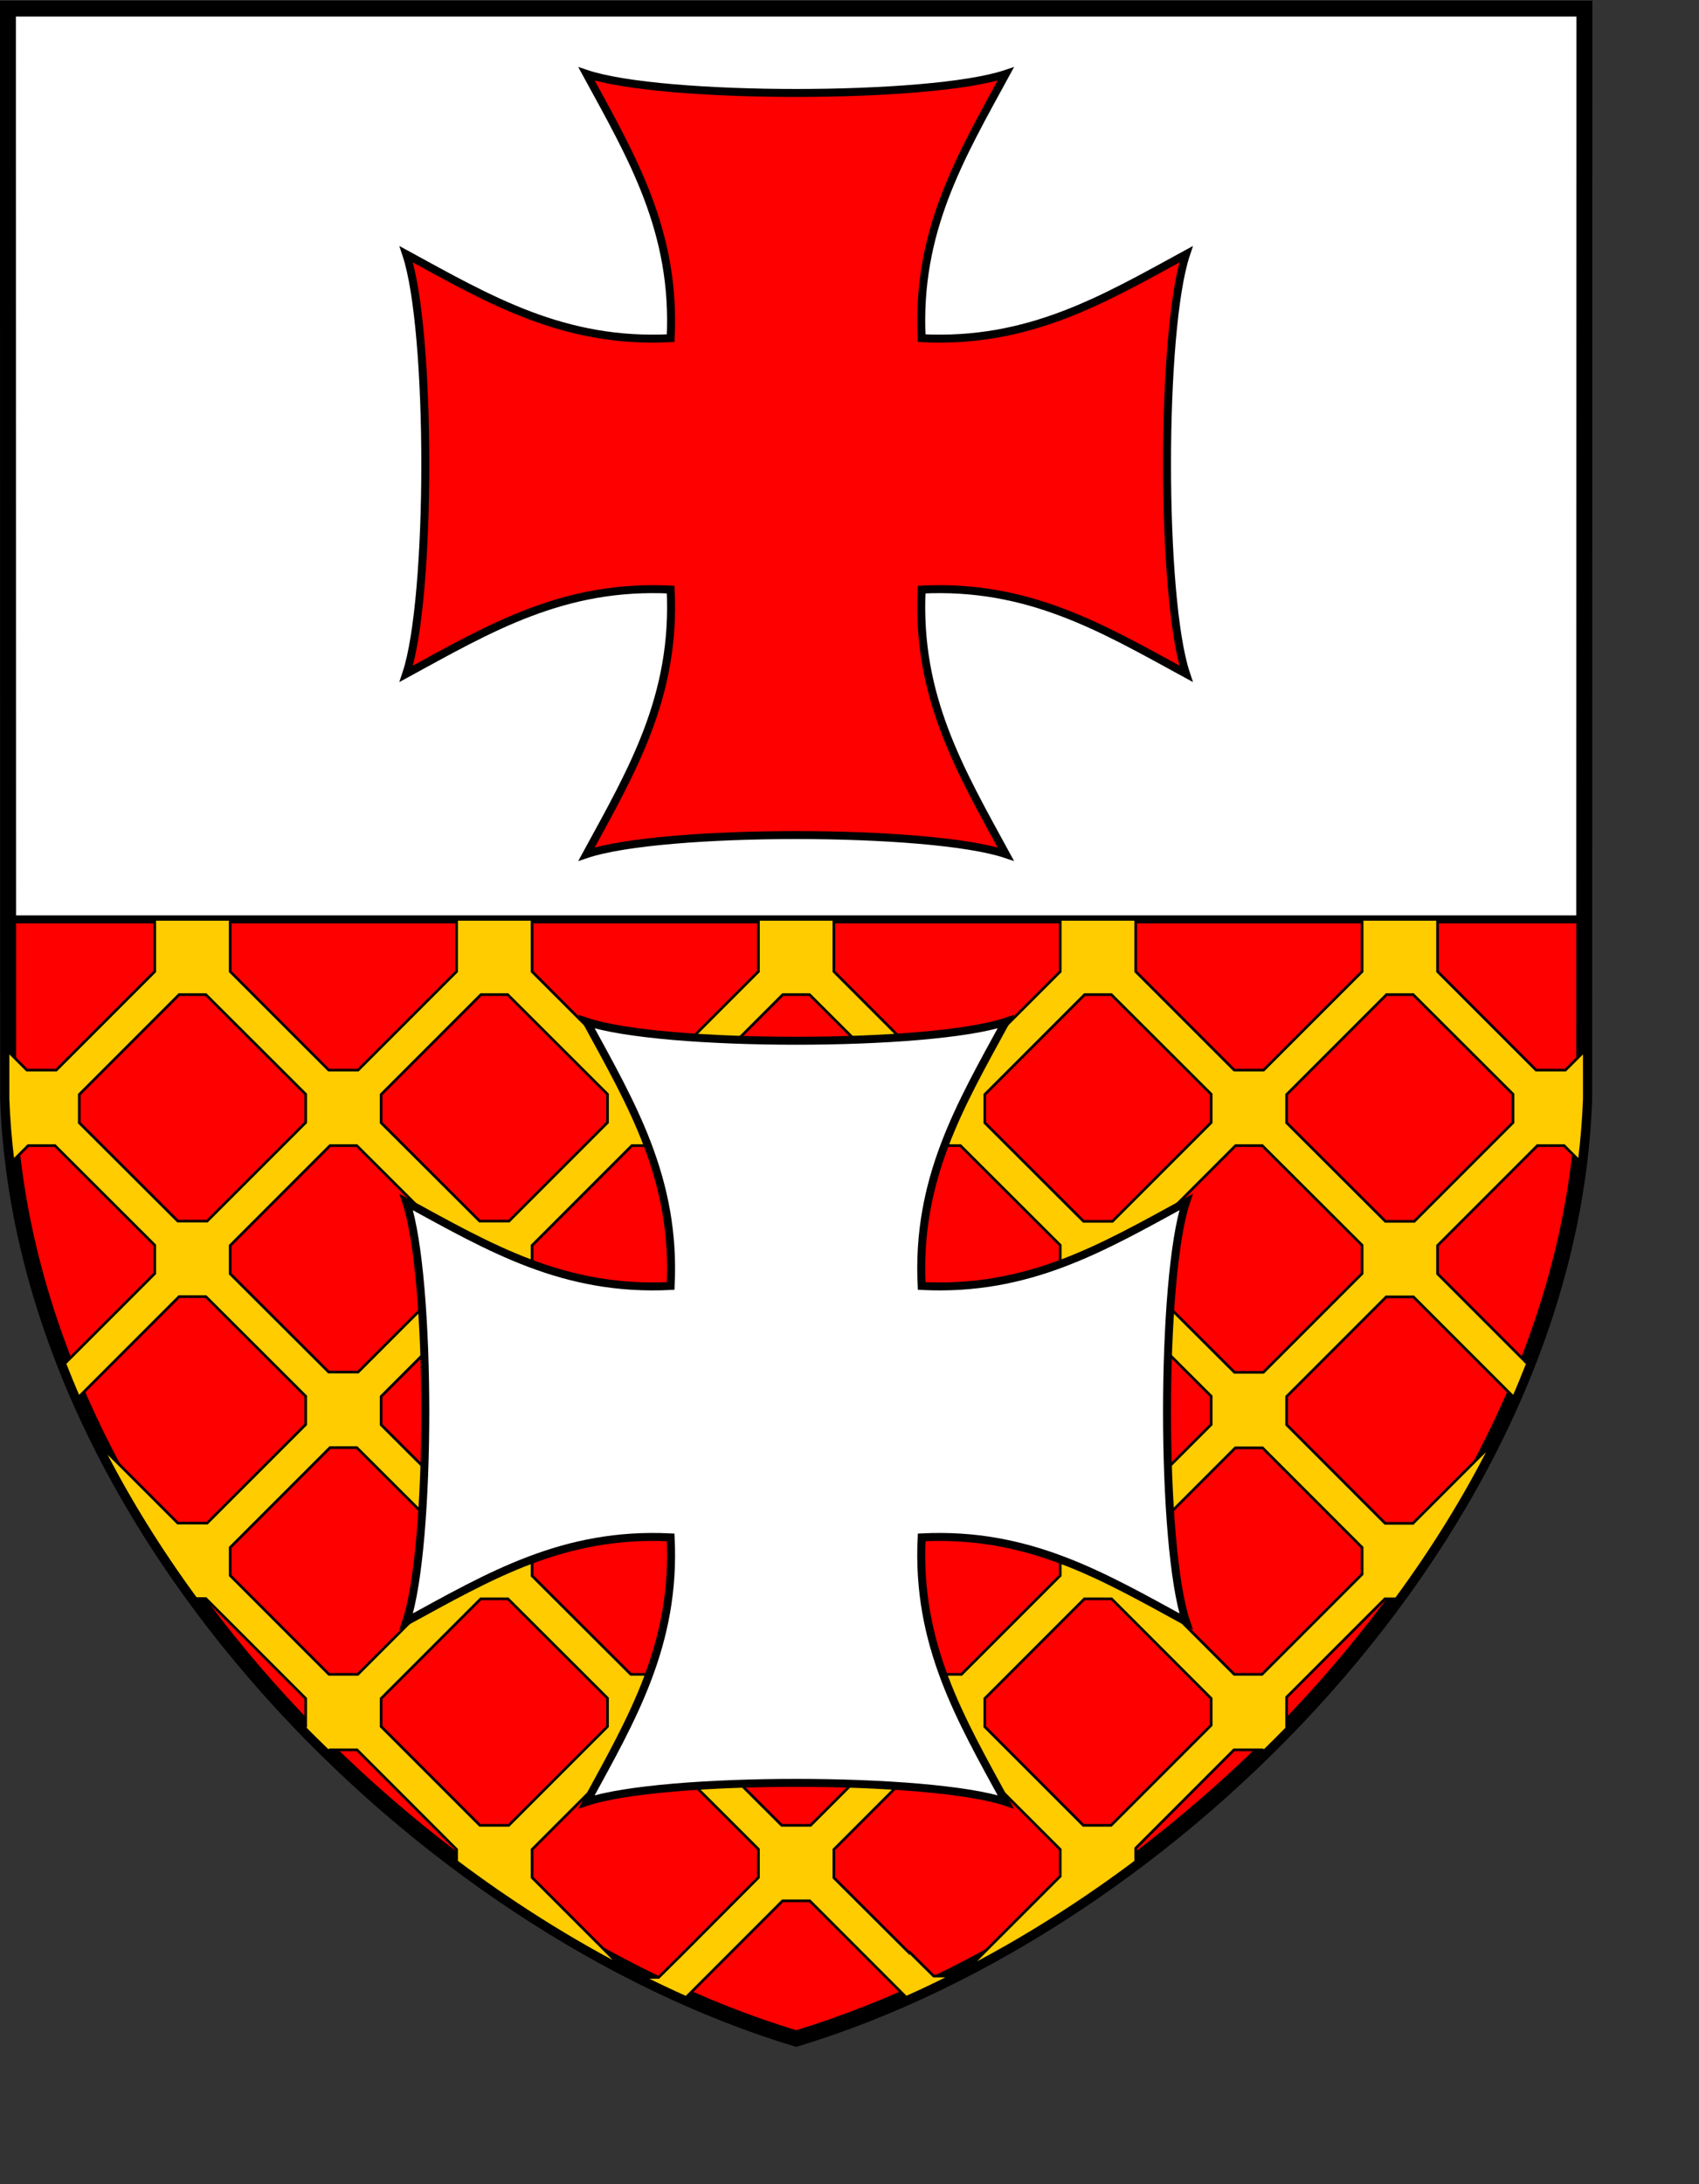 <?xml version="1.0" encoding="UTF-8" standalone="no"?>
<!-- Created with Inkscape (http://www.inkscape.org/) -->
<svg
   xmlns:svg="http://www.w3.org/2000/svg"
   xmlns="http://www.w3.org/2000/svg"
   version="1.0"
   width="600pt"
   height="771pt"
   id="svg2">
  <rect width="100%" height="100%" fill="#333333" stroke="none"/>
  <defs
     id="defs4" />
  <g
     id="layer1">
    <g
       transform="matrix(0.995,0,0,0.995,2.272,-5.616)"
       id="g13465">
      <path
         d="M 1.513,9.745 L 1.513,440.496 L 747.454,440.496 L 747.454,9.745 L 1.513,9.745 z "
         style="fill:#ffffff;fill-opacity:1;fill-rule:evenodd;stroke:#00ff00;stroke-width:1.005px;stroke-linecap:butt;stroke-linejoin:miter;stroke-opacity:1"
         id="path11696" />
      <path
         d="M 1.513,440.496 L 1.513,525.431 C 8.63,728.384 197.274,916.213 374.484,969.821 C 551.694,916.213 740.337,728.384 747.454,525.431 L 747.454,440.496 L 1.513,440.496 z "
         style="fill:#ff0000;fill-opacity:1;fill-rule:evenodd;stroke:#000000;stroke-width:3.768;stroke-linecap:butt;stroke-linejoin:miter;stroke-miterlimit:4;stroke-dasharray:none;stroke-opacity:1"
         id="path11691" />
      <path
         d="M 747.5,9.711 L 1.468,9.711 L 1.559,525.472 C 8.676,728.424 197.274,916.254 374.484,969.862 C 551.694,916.254 740.292,728.424 747.409,525.472 L 747.5,9.711 z "
         style="fill:none;fill-opacity:0.75;fill-rule:evenodd;stroke:#000000;stroke-width:7.535;stroke-linecap:butt;stroke-linejoin:miter;stroke-miterlimit:4;stroke-dasharray:none;stroke-opacity:1"
         id="path10459" />
      <path
         d="M 275.29,40.619 C 296.815,80.104 317.598,114.976 315.091,165.604 C 264.399,168.15 229.499,147.469 189.983,125.926 C 201.979,161.872 201.979,288.369 189.983,324.315 C 229.499,302.772 264.399,281.967 315.091,284.513 C 317.598,335.141 296.815,370.137 275.29,409.622 C 311.236,397.625 437.732,397.625 473.678,409.622 C 452.152,370.137 431.369,335.141 433.876,284.513 C 484.569,281.967 519.469,302.772 558.985,324.315 C 546.989,288.369 546.989,161.872 558.985,125.926 C 519.469,147.469 484.569,168.15 433.876,165.604 C 431.369,114.976 452.152,80.104 473.678,40.619 C 437.732,52.616 311.236,52.616 275.29,40.619 z "
         style="fill:#ff0000;fill-opacity:1;fill-rule:evenodd;stroke:#000000;stroke-width:3.768;stroke-linecap:butt;stroke-linejoin:miter;stroke-miterlimit:4;stroke-dasharray:none;stroke-opacity:1"
         id="path10466" />
      <path
         d="M 70.949,440.496 L 70.949,465.171 L 24.328,511.792 L 10.441,511.792 L 1.513,502.864 L 1.513,525.431 C 1.857,535.238 2.699,544.971 3.869,554.693 L 11.061,547.502 L 23.708,547.502 L 70.949,594.619 L 70.949,608.01 L 28.42,650.54 C 28.434,650.576 28.406,650.628 28.42,650.664 C 30.587,656.183 32.842,661.706 35.239,667.155 L 35.239,666.163 L 82.481,618.922 L 95.128,618.922 L 142.369,666.039 L 142.369,679.43 L 95.748,726.052 L 81.861,726.052 L 46.275,690.466 C 58.846,715.22 73.752,739.033 90.416,761.761 L 95.128,761.761 L 142.369,809.003 L 142.369,822.27 L 141.873,822.766 C 145.556,826.565 149.38,830.228 153.157,833.925 L 153.777,833.305 L 166.672,833.305 L 213.789,880.423 L 213.789,886.126 C 238.678,904.816 264.653,921.327 291.037,935.227 L 249.499,893.69 L 249.499,880.423 L 296.616,833.305 L 309.512,833.305 L 356.629,880.299 L 356.629,893.69 L 320.671,929.772 L 309.388,940.931 L 302.32,940.931 C 308.971,944.234 315.601,947.392 322.283,950.355 C 322.318,950.37 322.372,950.339 322.407,950.355 L 331.83,940.931 L 368.036,904.725 L 380.931,904.725 L 426.561,950.355 C 433.664,947.208 440.697,943.843 447.764,940.311 L 439.58,940.311 L 428.297,929.152 L 428.049,929.4 L 392.339,893.814 L 392.339,880.423 L 439.456,833.305 L 452.351,833.305 L 499.469,880.423 L 499.469,893.07 L 456.691,935.847 C 483.498,921.813 509.902,905.107 535.179,886.126 L 535.179,879.803 L 581.676,833.305 L 595.191,833.305 L 595.811,833.925 C 599.568,830.247 603.306,826.545 606.97,822.766 L 606.598,822.394 L 606.598,808.383 L 653.096,761.885 L 658.427,761.885 C 675.404,738.747 690.588,714.461 703.313,689.226 L 666.363,726.176 L 653.22,726.176 L 606.598,679.554 L 606.598,666.163 L 653.716,619.046 L 666.611,619.046 L 713.728,666.163 L 713.728,667.155 C 716.125,661.706 718.381,656.183 720.548,650.664 L 678.018,608.134 L 678.018,594.743 L 725.26,547.502 L 737.907,547.502 L 745.098,554.693 C 746.268,544.971 747.11,535.238 747.454,525.431 L 747.454,502.864 L 738.527,511.792 L 724.64,511.792 L 678.018,465.171 L 678.018,440.496 L 642.308,440.496 L 642.308,465.171 L 595.687,511.792 L 581.8,511.792 L 535.179,465.171 L 535.179,440.496 L 499.469,440.496 L 499.469,465.171 L 452.847,511.792 L 438.96,511.792 L 392.339,465.171 L 392.339,440.496 L 356.629,440.496 L 356.629,465.171 L 310.008,511.792 L 296.12,511.792 L 249.499,465.171 L 249.499,440.496 L 213.789,440.496 L 213.789,465.171 L 167.168,511.792 L 153.281,511.792 L 106.659,465.171 L 106.659,440.496 L 70.949,440.496 z M 82.481,476.082 L 95.128,476.082 L 142.369,523.199 L 142.369,536.59 L 95.748,583.212 L 81.861,583.212 L 35.239,536.714 L 35.239,523.323 L 82.481,476.082 z M 225.32,476.082 L 237.968,476.082 L 285.209,523.199 L 285.209,536.59 L 238.588,583.212 L 224.701,583.212 L 178.079,536.714 L 178.079,523.323 L 225.32,476.082 z M 368.16,476.082 L 380.807,476.082 L 428.049,523.199 L 428.049,536.59 L 381.303,583.336 L 367.664,583.336 L 320.919,536.714 L 320.919,523.323 L 368.16,476.082 z M 511,476.082 L 523.647,476.082 L 570.889,523.199 L 570.889,536.59 L 524.143,583.336 L 510.504,583.336 L 463.759,536.714 L 463.759,523.323 L 511,476.082 z M 653.84,476.082 L 666.487,476.082 L 713.728,523.199 L 713.728,536.59 L 666.983,583.336 L 653.344,583.336 L 606.598,536.714 L 606.598,523.323 L 653.84,476.082 z M 153.901,547.502 L 166.548,547.502 L 213.789,594.619 L 213.789,608.01 L 167.168,654.632 L 153.281,654.632 L 106.659,608.134 L 106.659,594.743 L 153.901,547.502 z M 296.74,547.502 L 309.388,547.502 L 356.629,594.619 L 356.629,608.01 L 309.884,654.756 L 296.244,654.756 L 249.499,608.134 L 249.499,594.743 L 296.74,547.502 z M 439.58,547.502 L 452.227,547.502 L 499.469,594.619 L 499.469,608.01 L 452.723,654.756 L 439.084,654.756 L 392.339,608.134 L 392.339,594.743 L 439.58,547.502 z M 582.42,547.502 L 595.067,547.502 L 642.308,594.619 L 642.308,608.01 L 595.563,654.756 L 581.924,654.756 L 535.179,608.134 L 535.179,594.743 L 582.42,547.502 z M 225.32,618.922 L 237.968,618.922 L 285.209,666.039 L 285.209,679.43 L 238.464,726.176 L 224.824,726.176 L 178.079,679.554 L 178.079,666.163 L 225.32,618.922 z M 368.036,619.046 L 380.931,619.046 L 428.049,666.039 L 428.049,679.43 L 381.303,726.176 L 367.664,726.176 L 320.919,679.554 L 320.919,666.163 L 368.036,619.046 z M 510.876,619.046 L 523.771,619.046 L 570.889,666.039 L 570.889,679.43 L 524.143,726.176 L 510.504,726.176 L 463.759,679.554 L 463.759,666.163 L 510.876,619.046 z M 153.901,690.342 L 166.548,690.342 L 213.789,737.459 L 213.789,750.85 L 167.044,797.595 L 153.405,797.595 L 106.659,750.85 L 106.659,737.583 L 153.901,690.342 z M 296.616,690.466 L 309.512,690.466 L 356.629,737.459 L 356.629,750.85 L 309.884,797.595 L 296.244,797.595 L 249.499,750.974 L 249.499,737.583 L 296.616,690.466 z M 439.456,690.466 L 452.351,690.466 L 499.469,737.459 L 499.469,750.85 L 452.723,797.595 L 439.084,797.595 L 392.339,750.974 L 392.339,737.583 L 439.456,690.466 z M 582.296,690.466 L 595.191,690.466 L 642.308,737.583 L 642.308,750.23 L 594.943,797.595 L 581.8,797.595 L 535.179,750.974 L 535.179,737.583 L 582.296,690.466 z M 225.196,761.885 L 238.092,761.885 L 285.209,808.879 L 285.209,822.27 L 238.464,869.015 L 224.824,869.015 L 178.079,822.27 L 178.079,809.003 L 225.196,761.885 z M 368.036,761.885 L 380.931,761.885 L 428.049,808.879 L 428.049,822.27 L 381.303,869.015 L 367.664,869.015 L 320.919,822.394 L 320.919,809.003 L 368.036,761.885 z M 510.876,761.885 L 523.771,761.885 L 570.889,809.003 L 570.889,821.65 L 523.523,869.015 L 510.38,869.015 L 463.759,822.394 L 463.759,809.003 L 510.876,761.885 z "
         style="opacity:1;fill:#ffcc00;fill-opacity:1;stroke:#000000;stroke-width:1.256;stroke-miterlimit:4;stroke-dasharray:none;stroke-opacity:1"
         id="rect11429" />
      <path
         d="M 275.29,488.915 C 296.815,528.4 317.598,563.272 315.091,613.9 C 264.399,616.446 229.499,595.765 189.983,574.222 C 201.979,610.168 201.979,736.665 189.983,772.611 C 229.499,751.068 264.399,730.263 315.091,732.809 C 317.598,783.437 296.815,818.433 275.29,857.918 C 311.236,845.921 437.732,845.921 473.678,857.918 C 452.152,818.433 431.369,783.437 433.876,732.809 C 484.569,730.263 519.469,751.068 558.985,772.611 C 546.989,736.665 546.989,610.168 558.985,574.222 C 519.469,595.765 484.569,616.446 433.876,613.9 C 431.369,563.272 452.152,528.4 473.678,488.915 C 437.732,500.912 311.236,500.912 275.29,488.915 z "
         style="fill:#ffffff;fill-opacity:1;fill-rule:evenodd;stroke:#000000;stroke-width:3.768;stroke-linecap:butt;stroke-linejoin:miter;stroke-miterlimit:4;stroke-dasharray:none;stroke-opacity:1"
         id="path11365" />
    </g>
  </g>
</svg>
